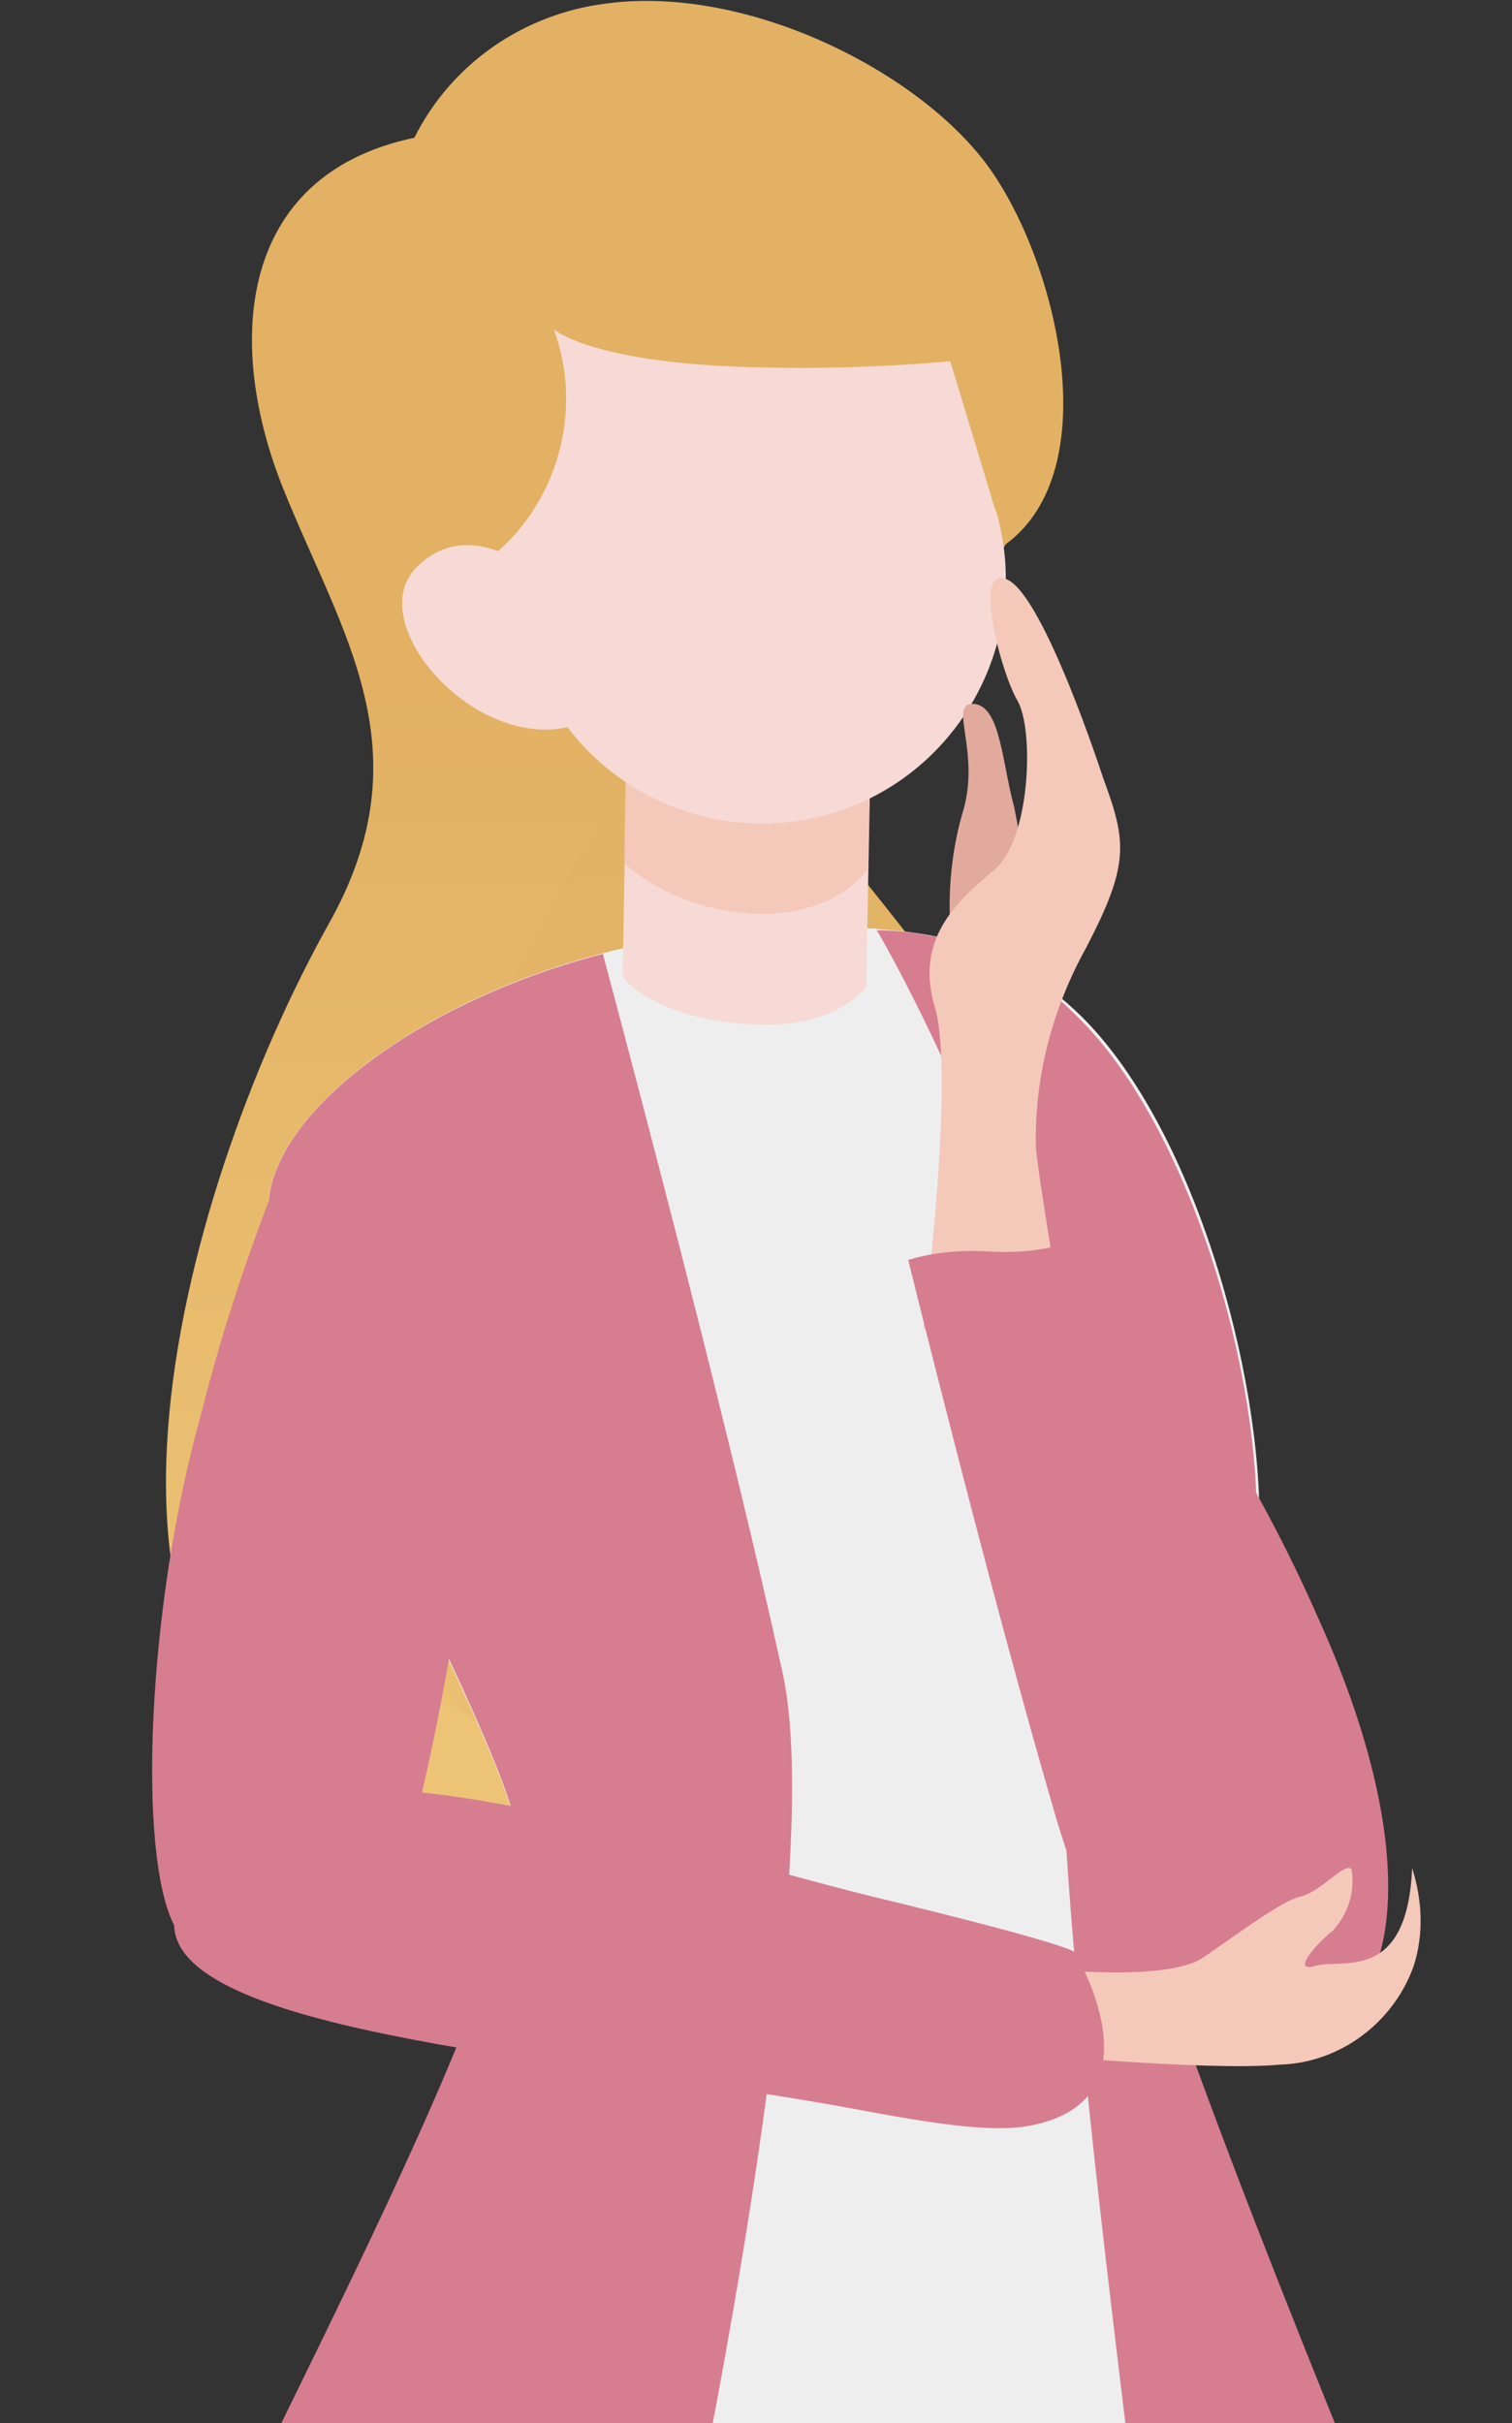 <?xml version="1.0" encoding="UTF-8"?>
<svg id="_レイヤー_1" data-name="レイヤー 1" xmlns="http://www.w3.org/2000/svg" xmlns:xlink="http://www.w3.org/1999/xlink" version="1.1" viewBox="0 0 90.008 144.236">
  <rect x="0" y="0" width="90.008" height="144.236" fill="#333333" stroke="none"/>
  <defs>
    <linearGradient id="_名称未設定グラデーション" data-name="名称未設定グラデーション" x1="-928.914" y1="346.496" x2="-928.914" y2="347.61" gradientTransform="translate(51050.616 -32311.461) scale(54.912 93.369)" gradientUnits="userSpaceOnUse">
      <stop offset="0" stop-color="#e2b163"/>
      <stop offset="1" stop-color="#f4cf81"/>
    </linearGradient>
    <clipPath id="clippath">
      <path d="M59.838,32.4c6-4.4,3.1-16.6-.9-22.3S44.638-.9,36.138.2c-5,.6-9.3,3.6-11.5,8-10.5,2.2-11.3,12.2-7.8,20.9,3.5,8.7,8.5,15.6,2.7,25.9-9.1,16.3-17,46.3,1.8,52.6,18.8,6.3,40.2-12.1,50.5-15.2,10.3-3.1-22.2-42.2-22.2-42.2l10.2-17.8Z" fill="none" stroke-width="0"/>
    </clipPath>
    <linearGradient id="_名称未設定グラデーション_2" data-name="名称未設定グラデーション 2" x1="-931.929" y1="351.023" x2="-931.929" y2="352.185" gradientTransform="translate(59199.661 -21885.198) scale(63.462 62.571)" gradientUnits="userSpaceOnUse">
      <stop offset="0" stop-color="#e2b163"/>
      <stop offset="1" stop-color="#f4cf81"/>
    </linearGradient>
    <linearGradient id="_名称未設定グラデーション_3" data-name="名称未設定グラデーション 3" x1="-916.279" y1="393.981" x2="-917.415" y2="393.981" gradientTransform="translate(28768.802 -37231.052) scale(31.34 94.784)" gradientUnits="userSpaceOnUse">
      <stop offset="0" stop-color="#d77d90"/>
      <stop offset="1" stop-color="#d77d90"/>
    </linearGradient>
    <linearGradient id="_名称未設定グラデーション_4" data-name="名称未設定グラデーション 4" x1="-910.191" y1="394.243" x2="-911.425" y2="394.243" gradientTransform="translate(24091.236 -36130) scale(26.371 91.921)" gradientUnits="userSpaceOnUse">
      <stop offset="0" stop-color="#d77d90"/>
      <stop offset="1" stop-color="#d77d90"/>
    </linearGradient>
    <linearGradient id="_名称未設定グラデーション_5" data-name="名称未設定グラデーション 5" x1="-887.084" y1="356.865" x2="-888.231" y2="356.865" gradientTransform="translate(14650.567 -15209.567) scale(16.478 42.88)" gradientUnits="userSpaceOnUse">
      <stop offset="0" stop-color="#d77d90"/>
      <stop offset="1" stop-color="#d77d90"/>
    </linearGradient>
    <linearGradient id="_名称未設定グラデーション_6" data-name="名称未設定グラデーション 6" x1="-916.938" y1="372.497" x2="-916.938" y2="373.765" gradientTransform="translate(30035.057 -8853.33) scale(32.711 23.891)" gradientUnits="userSpaceOnUse">
      <stop offset="0" stop-color="#e2b163"/>
      <stop offset="1" stop-color="#f4cf81"/>
    </linearGradient>
    <linearGradient id="_名称未設定グラデーション_7" data-name="名称未設定グラデーション 7" x1="-906.293" y1="357.951" x2="-907.458" y2="357.951" gradientTransform="translate(22300.048 -14425.577) scale(24.514 40.573)" gradientUnits="userSpaceOnUse">
      <stop offset="0" stop-color="#d77d90"/>
      <stop offset="1" stop-color="#d77d90"/>
    </linearGradient>
    <linearGradient id="_名称未設定グラデーション_8" data-name="名称未設定グラデーション 8" x1="-925.578" y1="384.867" x2="-926.744" y2="384.867" gradientTransform="translate(44006.416 -6538.48) scale(47.474 17.292)" gradientUnits="userSpaceOnUse">
      <stop offset="0" stop-color="#d77d90"/>
      <stop offset="1" stop-color="#d77d90"/>
    </linearGradient>
  </defs>
  <g id="_グループ_60" data-name="グループ 60">
    <path id="_パス_145" data-name="パス 145" d="M59.865,32.4c6-4.4,3.1-16.6-.9-22.3S44.665-.9,36.165.2c-5,.6-9.3,3.6-11.5,8-10.5,2.2-11.3,12.2-7.8,20.9,3.5,8.7,8.5,15.6,2.7,25.9-9.1,16.3-17,46.3,1.8,52.6,18.8,6.3,40.2-12.1,50.5-15.2s-22.2-42.2-22.2-42.2l10.2-17.8Z" fill="url(#_名称未設定グラデーション)" stroke-width="0"/>
    <g id="_グループ_58" data-name="グループ 58">
      <g clip-path="url(#clippath)">
        <g id="_グループ_57" data-name="グループ 57">
          <path id="_パス_146" data-name="パス 146" d="M63.538,35.8s-17.6-6.3-27,11.4-22.9,38.2-11.8,52c11.1,13.8,44.3,6.6,44.3,6.6l25.5-37.1-31-32.9Z" fill="url(#_名称未設定グラデーション_2)" isolation="isolate" opacity=".44" stroke-width="0"/>
        </g>
      </g>
    </g>
    <path id="_パス_148" data-name="パス 148" d="M44.365,55.4c-14.4.8-27.9,9.3-28.4,16.2s12.7,29.1,14.7,36.9-11.2,31.1-10.3,33.6c.9,2.5,12.8,10.7,30,11s24.7-9.6,23.7-12.2c-1-2.6-6.4-25.3-7.1-32.5s7.8-8.3,8-17.4-3.9-24.2-10.9-30.8c-5.3-4.9-10-5.3-19.7-4.8Z" fill="#eeeeef" stroke-width="0"/>
    <g id="_グループ_59" data-name="グループ 59">
      <path id="_パス_149" data-name="パス 149" d="M46.588,99.578c-3.1-13.7-8.3-33.8-10.7-42.8,2.8-.7,5.7-1.2,8.5-1.4,2.6-.2,5.2-.2,7.8-.1.2.3,13.9,24.3,11.3,40.1-1.9,11.9.5,40.9,1.9,54.8-4.7,2.1-9.9,3.2-15.1,3-3.5-.1-6.9-.5-10.3-1.2,3.6-13.8,9.4-39.5,6.6-52.4Z" fill="#eeeeef" stroke-width="0"/>
      <path id="_パス_150" data-name="パス 150" d="M30.688,108.478c-2-7.8-15.1-30-14.7-36.9.4-5.5,9.1-12,19.9-14.8,2.4,9,7.7,29.1,10.7,42.8,2.5,11.3-3.9,45.5-8,62.9-.8,3.4-4.1,5.5-7.5,4.7-.1,0-.2,0-.3-.1-9.8-2.8-19.6-7-20.2-8.6-.9-2.5,22-42.2,20.1-50Z" fill="url(#_名称未設定グラデーション_3)" stroke-width="0"/>
      <path id="_パス_151" data-name="パス 151" d="M63.488,95.378c2.6-15.8-11.1-39.8-11.3-40,4.4,0,8.6,1.8,11.7,4.9,7,6.6,11.2,21.7,10.9,30.8-.3,9.1-8.8,10.2-8,17.4.7,7.2,15.1,41.6,16.1,44.2.5,1.3-4,5.9-9,9.3-1.4,1-3.4.7-4.4-.8-.3-.4-.5-.9-.6-1.4-2-17.2-7.1-53.6-5.4-64.4Z" fill="url(#_名称未設定グラデーション_4)" stroke-width="0"/>
    </g>
    <path id="_パス_152" data-name="パス 152" d="M51.865,42.7l-.3,16s-1.5,2.4-6.3,2.3-7.6-1.9-8.2-2.9l.3-16.6,14.5,1.2Z" fill="#f7dad5" stroke-width="0"/>
    <path id="_パス_153" data-name="パス 153" d="M51.865,42.7l-.2,9s-1.7,2.8-6.6,2.7c-2.9-.1-5.7-1.1-7.9-3l.1-7,14.6-1.7Z" fill="#f4c9ba" stroke-width="0"/>
    <path id="_長方形_17" data-name="長方形 17" d="M49.565,48.4h0c-7.7,2.3-15.8-2-18.1-9.7l-2.7-8.9c-2.3-7.7,2-15.8,9.7-18.1h0c7.7-2.3,15.8,2,18.1,9.7l2.7,8.9c2.3,7.7-2.1,15.8-9.7,18.1Z" fill="#f7dad5" stroke-width="0"/>
    <path id="_パス_154" data-name="パス 154" d="M32.665,34.7s-4.5-4.4-7.9-.9c-3.4,3.5,4.4,12,10.4,9l-2.5-8.1Z" fill="#f7dad5" stroke-width="0"/>
    <path id="_パス_155" data-name="パス 155" d="M17.465,67.8c-2.2,5.3-4.1,10.8-5.5,16.4-3.2,11.4-3.8,26.1-1.6,30.4s8.3,3.6,11.3,1.3,6.3-23.4,6.6-28.2c.2-4.8-1.4-21.2-10.8-19.9Z" fill="url(#_名称未設定グラデーション_5)" stroke-width="0"/>
    <path id="_パス_156" data-name="パス 156" d="M32.965,19.6s2,1.8,10.3,2.2c4.4.2,8.9.1,13.3-.3l2.7,8.9s2.7-3.7.3-10.6S49.265,3.3,38.365,5.2c-10.9,1.9-11.9,6.8-11.9,6.8,0,0-6.8,5.8-2.9,12.7s6.1,8.1,6.1,8.1c3.7-3.3,5-8.6,3.3-13.2Z" fill="url(#_名称未設定グラデーション_6)" stroke-width="0"/>
    <path id="_パス_157" data-name="パス 157" d="M56.665,56.3c-.3-2.6-.1-5.3.6-7.8,1.2-3.7-.9-6.7.7-6.6s1.7,3.6,2.4,6.1c.5,2.5.9,5.1,1,7.7l-4.7.6Z" fill="#e1aa9c" stroke-width="0"/>
    <path id="_パス_158" data-name="パス 158" d="M65.665,46.3c1.4,3.8,1.6,5.1-1,10.1-2,3.6-3.1,7.7-3,11.9.2,2.2,1.8,11.5,1.8,11.5,0,0-5.7,3.2-8.5-.8,0,0,1.9-14.8.7-19-1.3-4.2,1.5-6.5,3.5-8.2,2.2-1.8,2.4-8.4,1.4-10.1s-2.7-8.2-.6-7.2c2.2,1,5.7,11.8,5.7,11.8Z" fill="#f4c9ba" stroke-width="0"/>
    <path id="_パス_159" data-name="パス 159" d="M64.165,73.8c-1.7.6-3.4.8-5.2.7-1.6-.1-3.3,0-4.9.5,0,0,4.9,19.9,8.8,33.2,2.9,9.9,8.1,15,15.9,12.3,4.5-1.6,5.9-10.5-.3-24.2-3.6-8.2-8.4-15.8-14.3-22.5Z" fill="url(#_名称未設定グラデーション_7)" stroke-width="0"/>
    <path id="_パス_160" data-name="パス 160" d="M84.065,111.2c.6,1.9.7,3.9.1,5.8-1.2,3.4-4.4,5.8-8,5.9-4.4.4-15.7-.7-15.7-.7l.9-5.1s8,1,10.3-.6,4.6-3.3,5.7-3.6c1.2-.2,2.8-2.2,3.1-1.6.2,1.3-.2,2.6-1.1,3.6-1,.8-2.6,2.6-1,2.1,1.6-.4,5.4,1,5.7-5.8Z" fill="#f4c9ba" stroke-width="0"/>
    <path id="_パス_161" data-name="パス 161" d="M10.365,114.6c.2,6.6,24.7,8,40.3,10.9,4.8.9,8.5,1.5,10.8,1,7.8-1.6,2.5-10.3,2.5-10.3,0,0,0-.4-12-3.3-13.9-3.4-42-13.5-41.6,1.7Z" fill="url(#_名称未設定グラデーション_8)" stroke-width="0"/>
  </g>
</svg>
